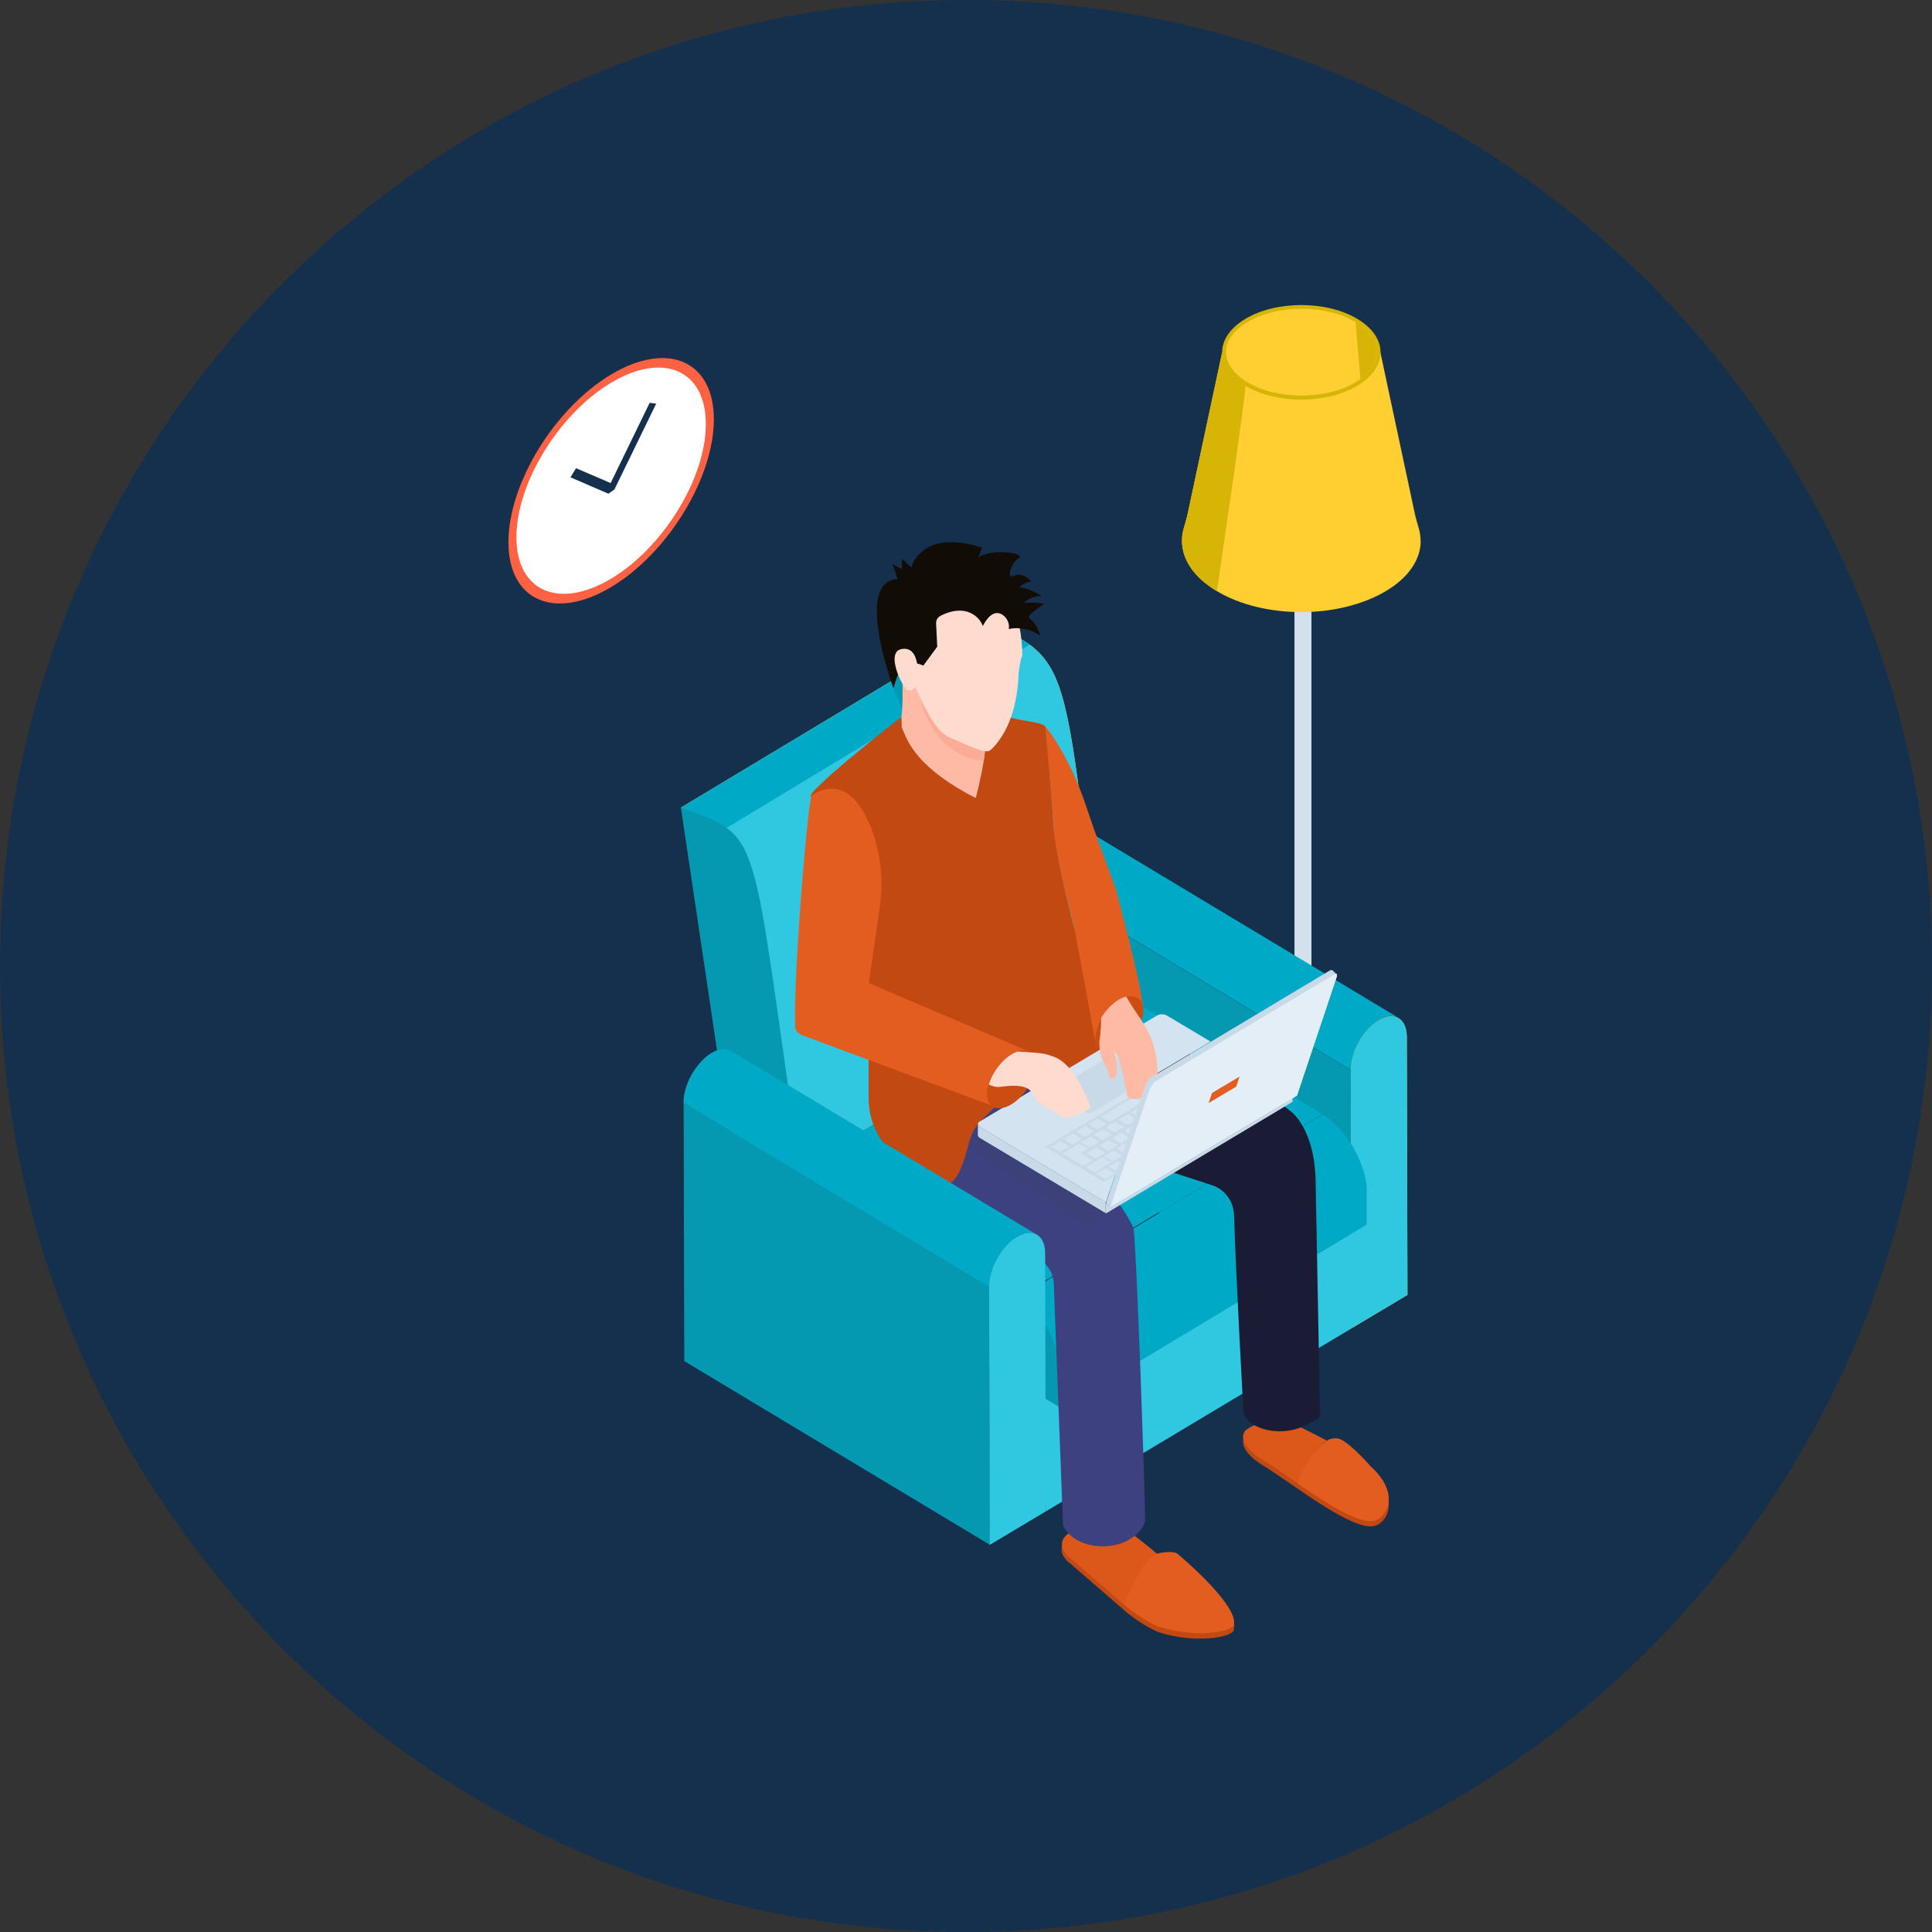 <svg width="95" height="95" viewBox="0 0 95 95" fill="none" xmlns="http://www.w3.org/2000/svg">
<rect x="0" y="0" width="95" height="95" fill="#333333" stroke="none"/>
<path d="M47.5 95C73.734 95 95 73.734 95 47.5C95 21.267 73.734 0 47.5 0C21.267 0 0 21.267 0 47.5C0 73.734 21.267 95 47.5 95Z" fill="#14304D"/>
<path d="M67.683 75C67.683 75 67.595 75.033 67.546 75.042C66.414 75.249 63.484 72.899 62.135 72.077C61.219 71.52 61.091 71.055 61.123 70.806V70.565H61.155L61.244 70.582C61.348 70.491 62.03 69.984 63.235 70.134C63.363 70.15 64.166 70.549 65.049 71.006C65.909 71.454 66.824 71.961 67.241 72.243C67.707 72.558 68.181 73.173 68.269 73.788C68.285 73.788 68.285 73.895 68.285 73.895C68.325 74.352 68.092 74.826 67.675 75.008L67.683 75Z" fill="#C24911"/>
<path d="M65.258 70.839L65.234 70.864C64.913 71.055 64.648 71.362 64.431 71.686C64.094 72.185 63.885 72.708 63.813 72.94C63.17 72.5 62.576 72.077 62.143 71.819C61.364 71.346 61.155 70.931 61.139 70.665V70.565C61.155 70.416 61.227 70.333 61.243 70.341C61.243 70.341 61.934 69.71 63.259 69.876C63.395 69.901 64.319 70.349 65.266 70.848L65.258 70.839Z" fill="#DB571A"/>
<path d="M60.673 80.032C60.673 80.032 60.673 80.099 60.673 80.124V80.165C60.577 80.406 59.766 80.597 58.915 80.572C58.851 80.572 58.795 80.572 58.73 80.572C57.879 80.531 57.221 80.34 56.972 80.257C56.771 80.19 55.912 79.742 55.278 79.177L52.476 76.752C52.283 76.553 52.203 76.378 52.203 76.229C52.203 76.204 52.203 76.179 52.203 76.154L52.227 75.88L52.323 75.922C52.652 75.523 53.6 75.315 54.234 75.224C54.483 75.191 54.684 75.174 54.772 75.166C55.005 75.141 55.904 75.839 56.707 76.511C56.779 76.561 56.843 76.619 56.908 76.677C56.932 76.669 56.948 76.652 56.972 76.652C57.333 76.578 57.558 76.578 57.695 76.603C57.831 76.619 57.879 76.652 57.879 76.652C57.879 76.652 60.392 78.737 60.673 79.883C60.697 79.9 60.697 79.966 60.697 80.032H60.673Z" fill="#C24911"/>
<path d="M58.096 77.442L56.209 78.413L55.27 78.903L52.468 76.478C52.291 76.254 52.219 76.071 52.219 75.905C52.251 75.025 54.387 74.917 54.756 74.892C55.206 74.859 58.104 77.442 58.104 77.442H58.096Z" fill="#DB571A"/>
<path d="M60.673 79.759C60.673 79.808 60.673 79.858 60.673 79.9C60.569 80.157 59.646 80.356 58.73 80.298C57.879 80.257 57.221 80.066 56.972 79.983C56.771 79.916 55.912 79.468 55.278 78.903C55.342 78.696 55.535 78.247 55.792 77.774C56.137 77.126 56.603 76.445 56.964 76.379C57.325 76.304 57.55 76.304 57.687 76.329C57.823 76.346 57.871 76.379 57.871 76.379C57.871 76.379 60.625 78.654 60.69 79.759H60.673Z" fill="#E35D20"/>
<path d="M68.052 61.049V61.464C68.052 62.087 67.659 62.701 66.864 63.175C66.069 63.648 65.033 63.889 63.989 63.889C62.946 63.889 61.91 63.648 61.115 63.175C60.32 62.701 59.927 62.078 59.927 61.464V61.049H68.052Z" fill="#77E6FF"/>
<path d="M61.179 61.049L61.115 62.759V63.175C60.32 62.701 59.927 62.078 59.927 61.464V61.049H61.179Z" fill="#00A4E0"/>
<path d="M66.864 59.329C67.659 59.803 68.052 60.426 68.052 61.04C68.052 61.655 67.659 62.278 66.864 62.751C66.069 63.224 65.033 63.465 63.989 63.465C62.946 63.465 61.91 63.224 61.115 62.751C60.32 62.278 59.927 61.655 59.927 61.04C59.927 60.426 60.32 59.803 61.115 59.329C61.91 58.856 62.946 58.615 63.989 58.615C65.033 58.615 66.069 58.856 66.864 59.329Z" fill="#3CDAFF"/>
<path d="M64.487 29.06V61.065C64.487 61.132 64.447 61.198 64.367 61.248C64.287 61.298 64.174 61.322 64.07 61.322C63.965 61.322 63.853 61.298 63.773 61.248C63.692 61.198 63.652 61.132 63.652 61.065V29.06H64.495H64.487Z" fill="#D3E1ED"/>
<path d="M69.859 26.593C69.859 27.49 69.289 28.387 68.141 29.068C66.992 29.749 65.491 30.098 63.989 30.098C62.488 30.098 60.987 29.757 59.838 29.068C58.69 28.387 58.12 27.49 58.12 26.593C58.12 26.394 58.144 26.203 58.2 26.003C58.273 25.746 58.353 25.488 58.409 25.223L60.095 17.325H67.876L69.562 25.223C69.618 25.488 69.698 25.746 69.77 26.003C69.827 26.194 69.851 26.394 69.851 26.593H69.859Z" fill="#FFCF32"/>
<path d="M59.838 29.068C58.69 28.387 58.12 27.49 58.12 26.593C58.12 26.394 58.144 26.203 58.2 26.003C58.273 25.746 58.353 25.488 58.409 25.223L60.095 17.325H61.219C61.203 18.156 61.203 18.903 61.236 18.97C61.308 19.119 59.838 29.076 59.838 29.076V29.068Z" fill="#D7B506"/>
<path d="M66.743 15.681C67.506 16.138 67.884 16.727 67.884 17.325C67.884 17.923 67.506 18.513 66.743 18.97C65.981 19.426 64.985 19.651 63.989 19.651C62.994 19.651 61.998 19.426 61.236 18.97C60.473 18.513 60.095 17.923 60.095 17.325C60.095 16.727 60.473 16.138 61.236 15.681C61.998 15.224 62.994 15 63.989 15C64.985 15 65.981 15.224 66.743 15.681Z" fill="#D7B506"/>
<path d="M67.699 17.325C67.699 17.807 67.418 18.264 66.896 18.637C66.816 18.695 66.736 18.745 66.655 18.795C65.949 19.219 65.001 19.451 63.998 19.451C62.994 19.451 62.047 19.219 61.34 18.795C60.666 18.388 60.288 17.865 60.288 17.317C60.288 16.769 60.657 16.237 61.34 15.839C62.047 15.415 62.994 15.183 63.998 15.183C65.001 15.183 65.949 15.415 66.655 15.839C67.33 16.246 67.707 16.769 67.707 17.317L67.699 17.325Z" fill="#FFCF32"/>
<path d="M67.699 17.325C67.699 17.807 67.418 18.264 66.896 18.637C66.767 17.201 66.655 15.897 66.655 15.839C67.33 16.246 67.707 16.769 67.707 17.317L67.699 17.325Z" fill="#D7B506"/>
<path d="M66.462 65.317L51.432 56.282L51.4 43.593L66.43 52.628L66.462 65.317Z" fill="#0598B1"/>
<path d="M53.752 41.035C53.752 41.035 53.696 41.01 53.672 40.993C52.781 40.611 51.392 42.189 51.4 43.584L66.43 52.619C66.43 51.257 67.739 49.729 68.63 49.995C68.654 49.995 68.678 50.012 68.703 50.02C68.727 50.028 68.751 50.045 68.775 50.053L53.752 41.026V41.035Z" fill="#00A9C5"/>
<path d="M67.795 50.17C68.558 49.713 69.168 50.078 69.176 50.984L69.208 63.673L66.454 65.317L66.422 52.628C66.422 51.723 67.032 50.627 67.795 50.17Z" fill="#FFCD0C"/>
<path d="M67.795 50.17C68.558 49.713 69.168 50.078 69.176 50.984L69.208 63.673L66.454 65.317L66.422 52.628C66.422 51.723 67.032 50.627 67.795 50.17Z" fill="#30C7E0"/>
<path d="M66.463 65.317L66.454 59.77L51.295 68.772L51.424 74.319L66.463 65.317Z" fill="#30C7E0"/>
<path d="M48.509 30.679L33.479 39.714C38.007 41.359 37.092 42.255 39.34 57.461L54.371 48.426C52.139 33.361 53.054 32.332 48.509 30.679Z" fill="#FFCD0C"/>
<path d="M48.509 30.679L33.479 39.714C38.007 41.359 36.658 42.488 39.34 57.461L54.371 48.426C52.139 33.361 53.054 32.332 48.509 30.679Z" fill="#30C7E0"/>
<path d="M48.509 30.679C49.409 31.003 50.091 31.302 50.629 31.7L35.606 40.785C35.085 40.362 34.41 40.046 33.487 39.714L48.509 30.679Z" fill="#00A9C5"/>
<path d="M39.348 57.453L54.379 48.425L65.017 54.779L49.995 63.814L39.348 57.453Z" fill="#00A9C5"/>
<path d="M67.209 58.599C67.209 58.599 67.209 58.524 67.209 58.491C67.209 58.458 67.209 58.416 67.201 58.383C67.201 58.35 67.201 58.308 67.193 58.275C67.193 58.233 67.185 58.2 67.177 58.159C67.177 58.117 67.161 58.084 67.161 58.042C67.161 58.001 67.145 57.959 67.137 57.926C67.129 57.885 67.121 57.843 67.113 57.81C67.105 57.768 67.097 57.727 67.081 57.694C67.073 57.652 67.057 57.611 67.049 57.577C67.041 57.536 67.025 57.503 67.008 57.461C66.992 57.42 66.984 57.386 66.968 57.345C66.952 57.312 66.944 57.27 66.928 57.237C66.912 57.204 66.904 57.162 66.888 57.129C66.872 57.096 66.856 57.054 66.84 57.021C66.824 56.988 66.808 56.946 66.792 56.913C66.776 56.871 66.751 56.83 66.736 56.797C66.711 56.747 66.687 56.705 66.671 56.664C66.639 56.597 66.599 56.531 66.567 56.465C66.519 56.373 66.463 56.282 66.406 56.199C66.358 56.132 66.318 56.058 66.27 55.991C66.238 55.95 66.206 55.9 66.173 55.858C66.149 55.825 66.117 55.784 66.085 55.75C66.061 55.717 66.029 55.684 65.997 55.651C65.965 55.618 65.941 55.584 65.909 55.551C65.876 55.518 65.852 55.485 65.82 55.452C65.788 55.418 65.756 55.385 65.724 55.36C65.692 55.327 65.66 55.294 65.627 55.269C65.595 55.236 65.563 55.211 65.531 55.177C65.499 55.153 65.467 55.119 65.435 55.094C65.403 55.069 65.371 55.044 65.338 55.02C65.306 54.995 65.274 54.97 65.242 54.953C65.21 54.928 65.178 54.912 65.146 54.887C65.114 54.87 65.082 54.845 65.049 54.829C65.025 54.812 50.003 63.847 50.003 63.847C50.059 63.88 50.083 63.897 50.115 63.922C50.147 63.939 50.179 63.964 50.212 63.989C50.244 64.013 50.276 64.038 50.308 64.055C50.34 64.08 50.372 64.105 50.404 64.13C50.436 64.155 50.468 64.188 50.501 64.213C50.533 64.238 50.565 64.271 50.597 64.304C50.629 64.337 50.661 64.362 50.693 64.395C50.725 64.429 50.758 64.462 50.79 64.487C50.822 64.52 50.854 64.553 50.878 64.586C50.91 64.62 50.934 64.653 50.966 64.686C50.998 64.719 51.022 64.752 51.055 64.786C51.087 64.819 51.111 64.861 51.143 64.894C51.175 64.935 51.207 64.985 51.239 65.027C51.287 65.093 51.336 65.159 51.376 65.234C51.432 65.326 51.488 65.409 51.536 65.5C51.576 65.566 51.609 65.633 51.641 65.699C51.665 65.741 51.689 65.791 51.705 65.832C51.721 65.874 51.745 65.915 51.761 65.948C51.777 65.982 51.793 66.023 51.809 66.056C51.825 66.09 51.841 66.131 51.858 66.164C51.873 66.198 51.89 66.239 51.898 66.272C51.914 66.305 51.922 66.347 51.938 66.38C51.954 66.422 51.962 66.455 51.978 66.496C51.994 66.538 52.002 66.571 52.018 66.613C52.026 66.654 52.042 66.696 52.05 66.729C52.058 66.77 52.074 66.812 52.082 66.853C52.09 66.895 52.098 66.937 52.106 66.97C52.114 67.011 52.122 67.053 52.13 67.086C52.13 67.128 52.147 67.161 52.147 67.202C52.147 67.244 52.154 67.277 52.163 67.319C52.163 67.352 52.171 67.393 52.171 67.427C52.171 67.46 52.171 67.501 52.179 67.534C52.179 67.568 52.179 67.609 52.179 67.642C52.179 67.676 52.179 67.709 52.179 67.742V69.254L67.201 60.218V58.707C67.201 58.707 67.201 58.64 67.201 58.607L67.209 58.599Z" fill="#00A9C5"/>
<path d="M39.348 57.453L49.995 63.673C51.207 64.395 52.187 66.288 52.179 67.725V69.237L36.482 59.869L33.479 39.706C37.582 41.192 36.851 40.628 39.34 57.453H39.348Z" fill="#0598B1"/>
<path d="M48.678 75.963L33.647 66.928L33.615 54.239L48.646 63.266L48.678 75.963Z" fill="#0598B1"/>
<path d="M34.908 20.747C34.908 23.52 32.732 27.066 30.05 28.669C27.369 30.272 25.193 29.317 25.193 26.543C25.193 23.77 27.369 20.224 30.05 18.621C32.732 17.018 34.908 17.973 34.908 20.747Z" fill="white"/>
<path d="M30.05 28.869C27.264 30.529 25 29.541 25 26.66C25 23.778 27.264 20.082 30.05 18.413C32.836 16.752 35.101 17.741 35.101 20.622C35.101 23.504 32.836 27.199 30.05 28.869ZM30.05 18.82C27.481 20.356 25.393 23.761 25.393 26.419C25.393 29.076 27.481 29.99 30.05 28.453C32.62 26.917 34.707 23.512 34.707 20.855C34.707 18.197 32.62 17.284 30.05 18.82Z" fill="#FF6242"/>
<path d="M29.914 24.276L28.051 23.471L28.324 23.022L30.026 23.753L31.945 19.808L32.266 19.85L30.211 24.069L29.914 24.276Z" fill="#14304D"/>
<path d="M64.198 70.067C63.5 70.482 62.36 70.482 61.661 70.067C61.324 69.868 61.147 69.61 61.139 69.353C61.139 69.353 60.778 62.909 60.681 59.753C60.657 59.072 60.232 58.482 59.606 58.283C56.884 57.395 49.834 55.094 49.666 55.003C49.457 54.886 46.639 52.42 46.639 52.42L47.955 48.733H50.517C50.958 48.733 60.192 52.013 63.428 54.612C63.428 54.612 64.696 55.451 64.696 58.275L64.905 69.444C64.993 69.776 64.624 69.835 64.198 70.084V70.067Z" fill="#1A1C35"/>
<path d="M42.295 38.419L49.023 55.485L53.399 52.121L50.894 43.136L50.26 36.907L48.389 35.296L42.295 38.419Z" fill="#C24911"/>
<path d="M51.809 40.47C51.809 40.57 51.801 40.827 51.809 40.893C51.873 41.74 52.299 43.493 52.299 43.493L52.821 45.586C52.821 45.586 53.327 47.462 53.544 48.301C53.752 49.098 54.025 50.136 54.274 50.867L55.904 49.322C55.76 47.711 54.86 43.692 54.86 43.692C54.86 43.692 54.499 42.704 54.017 41.392C53.455 39.855 53.359 39.382 52.925 38.369C52.596 37.605 52.203 36.866 51.737 36.168C51.593 35.952 51.496 35.828 51.392 35.72C51.408 35.794 51.649 38.61 51.809 40.47Z" fill="#E35D20"/>
<path d="M43.933 33.245C43.933 33.245 43.82 33.735 43.917 33.843C44.021 33.951 44.358 34.856 44.358 34.856C44.358 34.856 44.84 33.511 44.808 33.469C44.768 33.428 44.431 32.68 44.431 32.68L43.933 33.237V33.245Z" fill="#0598B1"/>
<path d="M43.893 55.651C44.423 56.332 45.531 57.361 46.759 58.408C48.461 59.861 50.388 61.364 51.279 62.053C51.601 62.303 51.793 62.676 51.817 63.091V63.108L52.267 74.9C52.267 75.174 52.604 75.515 52.958 75.723C53.182 75.856 53.455 75.947 53.744 75.997C54.347 76.096 55.013 76.005 55.487 75.723C55.928 75.465 56.161 75.233 56.306 74.809C56.306 73.489 55.896 61.588 55.744 60.451C55.72 60.276 55.479 59.869 55.117 59.313C54.917 59.006 54.676 58.665 54.419 58.3C52.813 56.033 50.308 52.852 50.308 52.852L47.715 50.269L44.133 50.41L42.745 50.684C42.745 50.684 42.375 53.699 43.885 55.667L43.893 55.651Z" fill="#3D4180"/>
<path d="M48.429 36.941C48.429 36.941 48.429 36.999 48.421 37.04C48.405 37.165 48.389 37.289 48.373 37.414C48.228 38.327 47.979 39.241 47.979 39.241C45.258 37.862 44.559 36.475 44.374 35.902C44.318 35.72 44.318 35.28 44.318 35.28C44.406 34.806 44.374 33.669 44.382 33.669L44.712 31.958L48.389 35.304C48.389 35.304 48.525 35.985 48.421 36.957L48.429 36.941Z" fill="#FFBAA5"/>
<path d="M50.268 32.215C50.051 32.905 50.075 33.403 50.075 33.403C50.019 34.175 49.882 34.79 49.706 35.288C49.657 35.438 49.601 35.571 49.545 35.687C49.377 36.069 49.192 36.351 49.023 36.55C48.911 36.683 48.815 36.783 48.742 36.849C48.718 36.874 48.694 36.891 48.678 36.899C48.67 36.899 48.662 36.907 48.654 36.916C48.638 36.924 48.614 36.932 48.59 36.941C48.566 36.941 48.541 36.941 48.509 36.941C48.509 36.941 48.501 36.941 48.485 36.941C48.108 36.932 47.353 36.542 46.655 36.243C46.334 36.11 46.004 35.695 45.723 35.238C45.667 35.147 45.619 35.056 45.571 34.964C45.201 34.3 44.953 33.636 44.953 33.636C44.35 33.27 44.944 32.921 43.427 31.485C43.732 27.249 46.775 27.581 46.775 27.581C50.372 27.557 50.268 32.199 50.268 32.199V32.215Z" fill="#FFDBCF"/>
<path d="M55.206 51.797C54.322 52.229 52.636 52.827 52.636 52.827L51.568 50.552C50.806 48.932 50.34 47.18 50.179 45.378L50.075 44.182L49.176 37.464L49.023 36.55C49.184 36.351 49.368 36.069 49.545 35.687C49.601 35.562 49.657 35.429 49.706 35.288C50.501 35.504 51.223 35.504 51.4 35.728C51.4 35.728 51.681 38.685 51.801 40.578V40.611C51.801 40.661 51.809 40.703 51.809 40.752C51.906 42.056 52.805 45.893 53.592 48.268C53.817 48.932 54.427 49.489 54.957 49.904C55.43 50.269 55.84 50.535 55.864 50.676C55.864 50.676 56.169 51.324 55.19 51.806L55.206 51.797Z" fill="#C24911"/>
<path d="M49.441 53.956C49.047 54.363 48.084 55.119 47.835 55.675C47.747 55.875 47.666 56.091 47.602 56.348C47.16 57.984 46.767 58.898 45.193 57.81C43.716 56.788 42.785 55.725 42.712 54.147C42.712 54.147 42.712 53.923 42.712 53.574C42.712 53.267 42.712 52.852 42.712 52.403C42.712 52.312 42.712 52.221 42.712 52.121V52.105C42.712 51.864 42.712 51.623 42.72 51.382V51.357C42.72 51.282 42.72 51.216 42.72 51.141C42.72 50.884 42.728 50.635 42.736 50.41C42.736 50.402 42.736 50.385 42.736 50.377C42.712 49.92 42.648 48.941 42.544 47.794C42.447 46.648 42.311 45.336 42.134 44.182C41.917 42.745 41.227 41.616 40.641 40.644C40.609 40.594 40.585 40.545 40.553 40.495C40.272 40.013 40.023 39.581 39.87 39.149C39.87 39.149 39.87 39.149 39.87 39.141C39.87 39.141 39.87 39.133 39.87 39.124C39.87 39.124 39.87 39.108 39.878 39.1C39.886 39.075 39.91 39.041 39.942 38.992C39.942 38.992 39.95 38.983 39.95 38.975C40.055 38.85 40.239 38.668 40.472 38.444C40.93 38.012 41.596 37.447 42.255 36.907C42.889 36.384 43.877 35.603 44.31 35.263C44.342 35.304 44.318 35.753 44.35 35.803C44.439 35.927 44.543 36.442 45.105 37.123C46.117 38.352 45.828 38.909 46.671 41.118C46.687 41.159 46.703 41.209 46.719 41.251C46.727 41.284 46.743 41.325 46.759 41.367C47.289 42.895 48.044 45.843 48.509 48.857C48.517 48.932 48.533 49.007 48.541 49.073C48.646 49.779 49.433 53.931 49.433 53.931L49.441 53.956Z" fill="#C24911"/>
<path d="M51.119 31.235C50.669 30.928 50.123 30.82 49.601 30.928C49.69 30.496 49.272 30.048 48.903 30.164C48.646 30.247 48.469 30.521 48.325 30.779C48.18 30.38 47.819 30.123 47.441 30.048C47.064 29.981 46.679 30.073 46.334 30.239C46.221 30.289 46.109 30.355 46.06 30.48C46.02 30.571 46.028 30.671 46.036 30.77C46.053 31.111 46.085 31.8 46.085 31.8L45.402 32.73C45.402 32.73 44.784 32.423 44.655 32.797C44.398 32.124 43.933 33.843 43.933 33.843C43.933 33.843 42.841 30.887 43.178 29.384C43.395 28.412 44.133 28.478 44.133 28.478C44.133 28.478 43.933 27.772 43.852 27.723C43.893 27.747 44.126 27.872 44.342 27.988C44.342 27.839 44.342 27.656 44.374 27.473C44.374 27.473 44.559 27.714 44.824 27.897L44.896 27.664C45.82 25.97 48.285 26.934 48.285 26.934L48.1 27.432C48.67 26.934 50.461 27.199 50.099 27.432C49.738 27.664 49.425 28.512 49.866 28.312C50.308 28.105 50.725 28.603 50.725 28.603C50.509 28.586 50.276 28.736 50.123 28.869C50.509 28.935 50.878 29.068 51.207 29.309C50.894 29.3 50.581 29.417 50.34 29.641C50.677 29.616 51.023 29.633 51.352 29.691C51.111 29.84 50.878 30.015 50.669 30.214C50.637 30.247 50.597 30.28 50.597 30.33C50.597 30.397 50.645 30.438 50.693 30.471C50.91 30.654 51.071 30.928 51.135 31.227L51.119 31.235Z" fill="#110C05"/>
<path d="M45.105 33.594C45.105 33.328 45.129 32.871 45.097 32.639C45.049 32.331 44.888 31.808 44.326 31.916C43.539 32.066 44.342 33.776 44.623 33.926C44.904 34.075 45.105 33.594 45.105 33.594Z" fill="#FFDBCF"/>
<path d="M48.429 36.941C48.429 36.941 48.429 36.999 48.421 37.04C48.405 37.165 48.389 37.289 48.373 37.414C45.788 37.165 45.249 34.325 45.249 34.325C45.249 34.325 45.434 34.715 45.731 35.246C46.012 35.703 46.334 36.118 46.663 36.251C47.329 36.534 48.044 36.899 48.437 36.941H48.429Z" fill="#FAAC97"/>
<g style="mix-blend-mode:color-burn" opacity="0.18">
<path d="M47.722 56.498C49.208 54.513 50.854 55.8 50.854 55.8L54.419 58.291C54.676 58.657 54.917 59.006 55.117 59.305L53.439 60.276L47.722 56.489V56.498Z" fill="#3E4057"/>
</g>
<path d="M52.821 45.586L53.881 51.341C53.881 51.341 56.306 50.676 56.177 49.364C56.065 48.152 54.86 43.7 54.86 43.7L52.821 45.594V45.586Z" fill="#E35D20"/>
<path d="M56.217 49.688C56.217 50.361 55.687 51.224 55.037 51.615C54.387 52.005 53.857 51.772 53.857 51.1C53.857 50.427 54.387 49.563 55.037 49.173C55.687 48.783 56.217 49.015 56.217 49.688Z" fill="#CC4D12"/>
<path d="M39.083 50.41C39.091 50.635 39.228 50.826 39.436 50.901L42.72 52.121L48.814 54.38L48.999 54.447L49.264 53.981L49.513 53.533L50.549 51.714L50.565 51.681H50.549L43.306 48.592L42.72 48.343L43.258 44.622C43.459 43.236 43.306 41.799 42.752 40.512C42.752 40.503 42.744 40.487 42.736 40.478C42.367 39.631 41.829 38.892 41.082 38.793C40.737 38.743 40.352 38.834 39.918 39.1C39.918 39.1 39.918 39.1 39.91 39.108C39.91 39.108 39.902 39.125 39.902 39.133C39.902 39.133 39.902 39.133 39.902 39.141C39.677 39.847 39.011 48.102 39.099 50.41H39.083Z" fill="#E35D20"/>
<path d="M59.517 51.216L56.635 52.935C56.635 52.935 56.571 52.977 56.538 53.001C56.482 53.051 56.426 53.118 56.386 53.184C56.362 53.217 56.346 53.251 56.33 53.292L54.387 59.105V59.122C54.387 59.122 54.387 59.122 54.379 59.122L48.188 55.418C48.164 55.401 48.14 55.385 48.124 55.36C48.108 55.335 48.092 55.302 48.092 55.277C48.092 55.26 48.092 55.252 48.092 55.235C48.092 55.219 48.108 55.21 48.116 55.194C48.116 55.194 48.116 55.194 48.124 55.185C48.132 55.177 48.14 55.169 48.148 55.161C48.148 55.161 48.156 55.161 48.164 55.152C48.164 55.152 48.172 55.152 48.18 55.144L56.9 49.929C56.9 49.929 56.972 49.895 57.012 49.887C57.092 49.871 57.173 49.871 57.253 49.887C57.293 49.895 57.333 49.912 57.365 49.929L59.525 51.216H59.517Z" fill="#D3E3F0"/>
<path d="M51.4 56.398L58.859 51.947C58.859 51.947 59.59 52.387 60.111 52.694C60.625 53.001 61.147 53.309 61.532 53.541C61.605 53.583 61.677 53.624 61.741 53.666L54.282 58.117C54.17 58.051 53.993 57.943 53.768 57.81C53.383 57.577 51.922 56.705 51.4 56.398Z" fill="#C8D9E8"/>
<path d="M53.913 57.727L54.379 57.444L54.812 57.702L54.346 57.984L53.913 57.727Z" fill="#D3E3F0"/>
<path d="M54.523 57.353L54.989 57.079L55.43 57.336L54.965 57.619L54.523 57.353Z" fill="#D3E3F0"/>
<path d="M55.141 56.988L55.607 56.705L56.041 56.963L55.575 57.245L55.141 56.988Z" fill="#D3E3F0"/>
<path d="M55.76 56.614L56.217 56.331L56.659 56.597L56.193 56.871L55.76 56.614Z" fill="#D3E3F0"/>
<path d="M56.37 56.249L56.836 55.966L57.269 56.224L56.803 56.506L56.37 56.249Z" fill="#D3E3F0"/>
<path d="M56.988 55.875L57.454 55.593L57.887 55.858L57.422 56.132L56.988 55.875Z" fill="#D3E3F0"/>
<path d="M57.598 55.509L58.064 55.227L58.498 55.484L58.032 55.767L57.598 55.509Z" fill="#D3E3F0"/>
<path d="M58.217 55.136L58.682 54.853L59.116 55.119L58.65 55.393L58.217 55.136Z" fill="#D3E3F0"/>
<path d="M58.827 54.762L59.292 54.488L59.726 54.745L59.26 55.028L58.827 54.762Z" fill="#D3E3F0"/>
<path d="M59.445 54.397L59.911 54.114L60.344 54.38L59.879 54.654L59.445 54.397Z" fill="#D3E3F0"/>
<path d="M60.055 54.023L60.521 53.749L60.955 54.006L60.489 54.289L60.055 54.023Z" fill="#D3E3F0"/>
<path d="M60.673 53.658L61.139 53.375L61.573 53.633L61.107 53.915L60.673 53.658Z" fill="#D3E3F0"/>
<path d="M53.383 57.395L54.194 56.904L54.627 57.162L53.817 57.652L53.383 57.395Z" fill="#D3E3F0"/>
<path d="M54.282 56.846L54.748 56.572L55.181 56.83L54.716 57.112L54.282 56.846Z" fill="#D3E3F0"/>
<path d="M54.901 56.481L55.366 56.199L55.8 56.456L55.334 56.739L54.901 56.481Z" fill="#D3E3F0"/>
<path d="M55.511 56.107L55.976 55.833L56.41 56.091L55.944 56.373L55.511 56.107Z" fill="#D3E3F0"/>
<path d="M56.129 55.742L56.595 55.459L57.028 55.717L56.562 55.999L56.129 55.742Z" fill="#D3E3F0"/>
<path d="M56.739 55.368L57.205 55.086L57.639 55.352L57.173 55.626L56.739 55.368Z" fill="#D3E3F0"/>
<path d="M57.357 55.003L57.823 54.721L58.257 54.978L57.791 55.26L57.357 55.003Z" fill="#D3E3F0"/>
<path d="M57.968 54.629L58.433 54.347L58.867 54.612L58.409 54.886L57.968 54.629Z" fill="#D3E3F0"/>
<path d="M58.586 54.255L59.051 53.981L59.485 54.239L59.019 54.521L58.586 54.255Z" fill="#D3E3F0"/>
<path d="M59.196 53.89L59.662 53.608L60.103 53.873L59.638 54.148L59.196 53.89Z" fill="#D3E3F0"/>
<path d="M53.439 56.705L53.905 56.423L54.339 56.689L53.873 56.963L53.439 56.705Z" fill="#D3E3F0"/>
<path d="M52.235 56.722L53.062 56.224L53.495 56.489L53.134 56.705L53.728 57.054L53.263 57.336L52.235 56.722Z" fill="#D3E3F0"/>
<path d="M51.681 56.39L52.147 56.107L52.58 56.373L52.114 56.647L51.681 56.39Z" fill="#D3E3F0"/>
<path d="M53.15 56.174L53.616 55.891L54.049 56.149L53.584 56.431L53.15 56.174Z" fill="#D3E3F0"/>
<path d="M52.291 56.016L52.757 55.742L53.19 55.999L52.725 56.282L52.291 56.016Z" fill="#D3E3F0"/>
<path d="M54.057 56.34L54.523 56.058L54.957 56.315L54.491 56.597L54.057 56.34Z" fill="#D3E3F0"/>
<path d="M53.768 55.8L54.234 55.526L54.668 55.783L54.202 56.066L53.768 55.8Z" fill="#D3E3F0"/>
<path d="M52.909 55.651L53.375 55.368L53.809 55.626L53.343 55.908L52.909 55.651Z" fill="#D3E3F0"/>
<path d="M54.668 55.966L55.133 55.684L55.567 55.95L55.101 56.224L54.668 55.966Z" fill="#D3E3F0"/>
<path d="M54.379 55.435L54.844 55.152L55.278 55.41L54.812 55.692L54.379 55.435Z" fill="#D3E3F0"/>
<path d="M53.52 55.277L53.985 55.003L54.419 55.26L53.953 55.542L53.52 55.277Z" fill="#D3E3F0"/>
<path d="M55.286 55.592L55.752 55.318L56.185 55.576L55.719 55.858L55.286 55.592Z" fill="#D3E3F0"/>
<path d="M55.896 55.227L56.362 54.945L56.795 55.202L56.33 55.485L55.896 55.227Z" fill="#D3E3F0"/>
<path d="M56.514 54.853L56.98 54.579L57.414 54.837L56.948 55.119L56.514 54.853Z" fill="#D3E3F0"/>
<path d="M57.125 54.488L57.59 54.206L58.024 54.463L57.566 54.745L57.125 54.488Z" fill="#D3E3F0"/>
<path d="M57.743 54.114L58.209 53.84L58.642 54.097L58.176 54.38L57.743 54.114Z" fill="#D3E3F0"/>
<path d="M54.997 55.061L55.462 54.779L55.896 55.044L55.43 55.318L54.997 55.061Z" fill="#D3E3F0"/>
<path d="M55.607 54.695L56.073 54.413L56.506 54.67L56.049 54.953L55.607 54.695Z" fill="#D3E3F0"/>
<path d="M56.225 54.322L56.691 54.04L57.125 54.305L56.659 54.579L56.225 54.322Z" fill="#D3E3F0"/>
<path d="M56.844 53.956L57.301 53.674L57.743 53.931L57.277 54.214L56.844 53.956Z" fill="#D3E3F0"/>
<path d="M57.454 53.583L57.919 53.3L58.353 53.566L57.887 53.84L57.454 53.583Z" fill="#D3E3F0"/>
<path d="M54.138 54.911L57.06 53.151L57.494 53.408L54.571 55.169L54.138 54.911Z" fill="#D3E3F0"/>
<path d="M58.361 53.749L58.819 53.467L59.26 53.724L58.795 54.006L58.361 53.749Z" fill="#D3E3F0"/>
<path d="M58.072 53.209L58.53 52.935L58.971 53.192L58.506 53.475L58.072 53.209Z" fill="#D3E3F0"/>
<path d="M57.213 53.06L57.671 52.777L58.112 53.043L57.647 53.317L57.213 53.06Z" fill="#D3E3F0"/>
<path d="M58.971 53.375L60.047 52.727L60.489 52.985L59.405 53.633L58.971 53.375Z" fill="#D3E3F0"/>
<path d="M51.705 53.666L54.708 51.855L56.571 52.968L53.568 54.779L51.705 53.666Z" fill="#C8D9E8"/>
<path d="M58.69 52.844L59.461 52.37L59.895 52.636L59.124 53.101L58.69 52.844Z" fill="#D3E3F0"/>
<path d="M57.823 52.686L58.289 52.412L58.722 52.669L58.257 52.951L57.823 52.686Z" fill="#D3E3F0"/>
<path d="M58.441 52.32L58.907 52.038L59.341 52.295L58.875 52.578L58.441 52.32Z" fill="#D3E3F0"/>
<path d="M59.822 53.525L60.593 53.06L61.027 53.325L60.256 53.79L59.822 53.525Z" fill="#D3E3F0"/>
<path d="M54.587 59.371L54.547 59.321L54.379 59.172V59.313V59.67L63.556 54.181V54.006L54.587 59.371Z" fill="#C8D9E8"/>
<path d="M50.926 52.354C50.926 52.719 50.773 53.142 50.525 53.516C50.492 53.558 50.46 53.608 50.428 53.649C50.236 53.915 49.987 54.147 49.73 54.305C49.071 54.704 48.533 54.463 48.533 53.782C48.533 53.74 48.533 53.707 48.533 53.666C48.541 53.558 48.566 53.441 48.598 53.325C48.726 52.86 49.047 52.37 49.433 52.038C49.529 51.955 49.625 51.889 49.722 51.83C49.826 51.772 49.922 51.722 50.011 51.697C50.268 51.614 50.492 51.631 50.653 51.739C50.717 51.781 50.773 51.847 50.822 51.922C50.886 52.038 50.918 52.179 50.918 52.354H50.926Z" fill="#CC4D12"/>
<path d="M53.584 54.488C53.495 54.646 52.46 55.02 52.339 54.953C51.231 54.372 50.966 54.222 50.766 53.774C50.717 53.666 50.637 53.583 50.533 53.525C50.428 53.467 50.292 53.425 50.147 53.408C49.842 53.367 49.489 53.4 49.184 53.442C48.999 53.467 48.806 53.417 48.622 53.334C48.75 52.869 49.071 52.379 49.457 52.047C49.553 51.964 49.65 51.897 49.746 51.839C49.85 51.781 49.947 51.731 50.035 51.706C50.252 51.714 50.468 51.731 50.677 51.748C50.709 51.748 50.749 51.748 50.782 51.756C51.119 51.781 51.392 51.814 51.496 51.855C51.858 51.98 52.106 52.005 52.58 52.52C53.046 53.035 53.68 54.339 53.592 54.496L53.584 54.488Z" fill="#FFDBCF"/>
<path d="M54.202 59.014L48.18 55.41C48.18 55.41 48.132 55.377 48.116 55.352C48.1 55.327 48.084 55.302 48.084 55.269V55.817C48.084 55.817 48.084 55.842 48.092 55.858C48.1 55.883 48.124 55.908 48.14 55.925C48.148 55.933 48.164 55.941 48.172 55.95L54.37 59.653V59.105L54.194 58.997L54.202 59.014Z" fill="#C8D9E8"/>
<path d="M56.916 53.408C56.787 53.815 56.258 54.081 55.615 54.04C55.519 54.04 55.447 53.957 55.422 53.857C55.31 53.3 55.069 51.806 54.78 51.723C54.78 51.773 54.804 51.839 54.828 51.905C54.933 52.246 54.941 52.736 54.868 52.927C54.836 53.018 54.611 53.093 54.579 53.002C54.523 52.836 54.459 52.495 54.282 52.279C54.21 52.08 54.114 51.939 54.09 51.723C54.057 51.449 54.057 51.224 54.057 51.224C54.057 51.224 54.154 50.618 54.146 50.07C54.146 50.07 54.146 50.07 54.146 50.053C54.363 49.696 54.66 49.373 54.997 49.165C55.133 49.082 55.262 49.032 55.382 49.007C55.503 49.215 55.776 49.663 56.105 50.136C56.105 50.136 56.105 50.136 56.105 50.145C56.619 50.867 56.9 51.748 56.916 52.645C56.924 53.026 56.916 53.334 56.892 53.4L56.916 53.408Z" fill="#FFBAA5"/>
<path d="M65.499 47.703C65.499 47.703 65.483 47.703 65.475 47.703C65.459 47.703 65.451 47.703 65.435 47.703C65.435 47.703 65.435 47.703 65.427 47.703C65.411 47.703 65.395 47.72 65.379 47.728C65.379 47.728 65.371 47.728 65.362 47.736L59.525 51.233L56.643 52.952C56.643 52.952 56.579 52.993 56.547 53.018C56.49 53.068 56.434 53.134 56.394 53.201C56.37 53.234 56.354 53.267 56.338 53.309L54.395 59.122V59.138V59.188L54.603 59.388L56.562 53.533C56.562 53.533 56.595 53.458 56.619 53.425C56.667 53.358 56.715 53.3 56.771 53.242C56.803 53.217 56.836 53.192 56.868 53.176L65.587 47.961C65.587 47.961 65.627 47.936 65.651 47.927C65.668 47.927 65.684 47.919 65.708 47.919C65.724 47.919 65.732 47.919 65.748 47.936C65.676 47.861 65.603 47.794 65.531 47.72L65.499 47.703Z" fill="#C8D9E8"/>
<path d="M65.732 47.928C65.732 47.928 65.732 47.928 65.732 47.936C65.732 47.944 65.732 47.961 65.732 47.969C65.732 47.969 65.732 47.986 65.732 47.994C65.732 47.994 65.732 48.011 65.732 48.019L63.773 53.873L63.556 54.006L54.595 59.363L56.554 53.508C56.554 53.508 56.587 53.433 56.611 53.4C56.659 53.334 56.707 53.276 56.763 53.218C56.795 53.193 56.828 53.168 56.86 53.151L65.579 47.936C65.579 47.936 65.619 47.911 65.644 47.903C65.66 47.903 65.676 47.894 65.7 47.894C65.716 47.894 65.724 47.894 65.74 47.911C65.74 47.911 65.74 47.911 65.748 47.928H65.732Z" fill="#E4EEF7"/>
<path d="M65.732 47.928C65.732 47.928 65.732 47.928 65.732 47.936C65.732 47.944 65.732 47.961 65.732 47.969C65.732 47.969 65.732 47.986 65.732 47.994C65.732 47.994 65.732 48.011 65.732 48.019L63.773 53.873L63.556 54.006L54.595 59.363L56.554 53.508C56.554 53.508 56.587 53.433 56.611 53.4C56.659 53.334 56.707 53.276 56.763 53.218C56.795 53.193 56.828 53.168 56.86 53.151L65.579 47.936C65.579 47.936 65.619 47.911 65.644 47.903C65.66 47.903 65.676 47.894 65.7 47.894C65.716 47.894 65.724 47.894 65.74 47.911C65.74 47.911 65.74 47.911 65.748 47.928H65.732Z" fill="#E4EEF7"/>
<path d="M59.598 53.741L60.955 52.935L60.786 53.433L59.429 54.239L59.598 53.741Z" fill="#E35D20"/>
<path d="M67.98 74.518C67.9 74.61 67.803 74.684 67.675 74.743C67.635 74.759 67.587 74.776 67.538 74.784C66.776 74.925 65.162 73.879 63.797 72.941C63.949 72.501 64.15 72.069 64.423 71.687C64.648 71.363 64.921 71.08 65.25 70.848C65.298 70.806 65.467 70.698 65.772 70.732C66.173 70.757 67.201 71.869 67.394 72.102C68.117 72.733 68.662 73.73 67.972 74.527L67.98 74.518Z" fill="#E35D20"/>
<path d="M35.96 51.681C35.077 51.166 33.607 52.794 33.607 54.239L48.638 63.274C48.638 61.912 49.947 60.384 50.838 60.65C50.862 60.65 50.886 60.666 50.91 60.675C50.934 60.683 50.958 60.7 50.982 60.708L35.96 51.681Z" fill="#00A9C5"/>
<path d="M50.011 60.816C50.773 60.359 51.392 60.725 51.392 61.63L51.424 74.319L48.67 75.963L48.638 63.274C48.638 62.369 49.248 61.273 50.011 60.816Z" fill="#30C7E0"/>
</svg>
